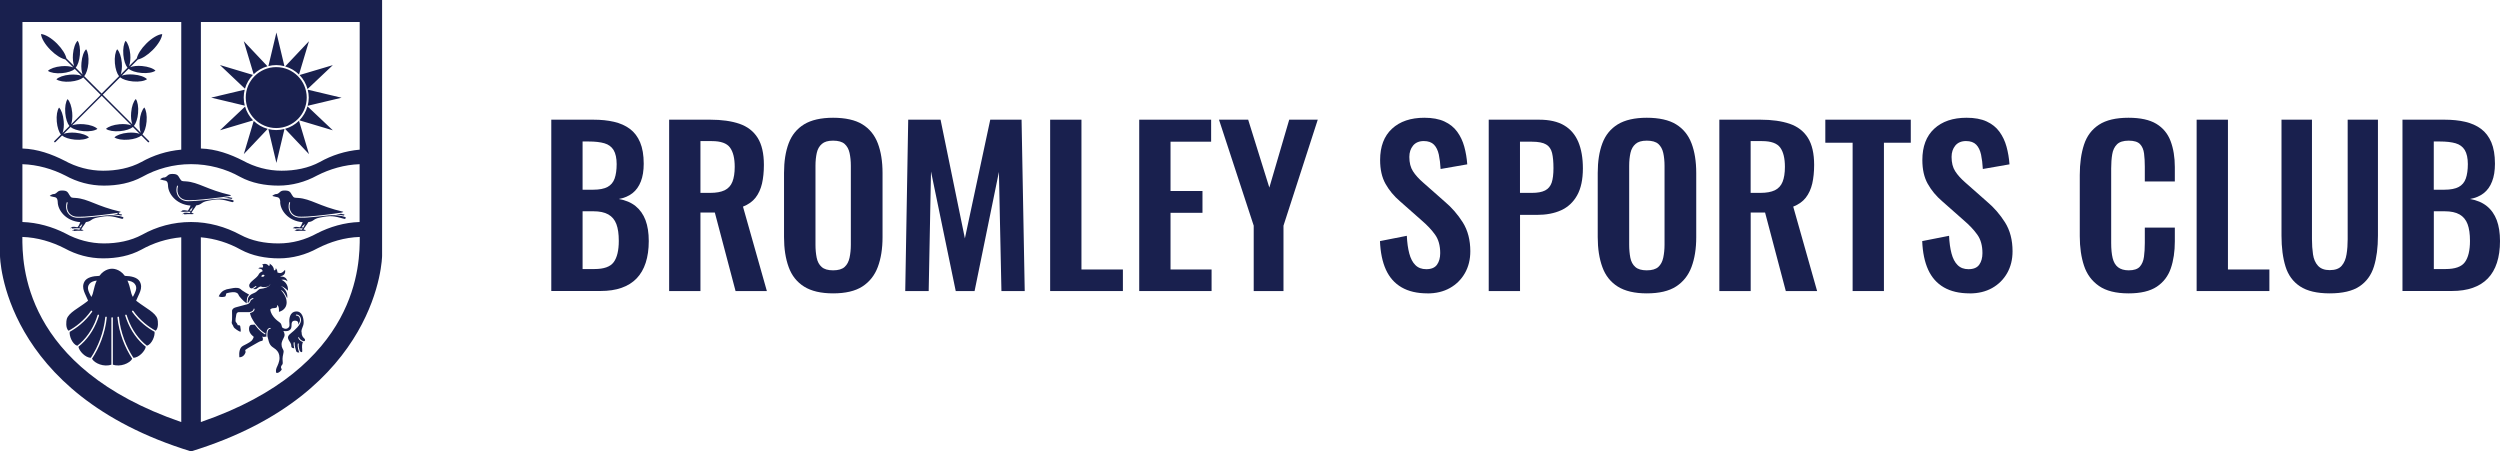<?xml version="1.0" encoding="UTF-8"?><svg id="a" xmlns="http://www.w3.org/2000/svg" width="505.5" height="91.27" viewBox="0 0 505.5 91.27"><path d="M27.75,60.98c-.08-.06-.15-.12-.22-.19.51-1.32,1.48-2.51.73-3.86-.46-.83-1.71-1.12-3.02-1.15-1.11-1.53-2.58-1.44-2.58-1.44,0,0-1.45-.09-2.56,1.44-1.32.03-2.56.32-3.02,1.15-.74,1.35.23,2.55.73,3.86-.07.06-.14.12-.22.19-1.67,1.3-3.72,2.24-4.09,3.54-.1.35-.28,1.8.36,2.36.78-.42,1.52-.92,2.22-1.51.89-.75,1.67-1.59,2.3-2.49.05-.07.14-.09.21-.04s.09.14.04.21c-.65.92-1.44,1.78-2.35,2.55-.69.58-1.43,1.08-2.19,1.5-.11.81.52,2.48,1.53,2.82,1.66-1.28,3.03-3.19,3.85-5.44l.02-.06c.08-.23.17-.46.24-.7.02-.08.11-.13.19-.1.08.02.13.11.1.19-.07.24-.16.47-.24.71l-.02.05c-.83,2.28-2.22,4.22-3.9,5.54.14.88,1.43,2.25,2.51,2.23.74-1.13,1.38-2.38,1.86-3.7.56-1.5.91-3.01,1.05-4.48,0-.08.08-.14.17-.14.08,0,.15.08.14.17-.14,1.49-.5,3.02-1.07,4.56-.5,1.36-1.16,2.64-1.92,3.79.52.94,2.44,1.73,3.92,1.19v-9.44c0-.08.07-.15.15-.15s.15.07.15.15v9.44c1.48.53,3.41-.25,3.92-1.19-.76-1.15-1.42-2.44-1.92-3.79-.57-1.53-.93-3.06-1.07-4.56,0-.09.06-.16.14-.17.09,0,.16.06.17.14.14,1.47.5,2.98,1.05,4.48.49,1.32,1.12,2.57,1.86,3.7,1.08.02,2.37-1.35,2.51-2.23-1.68-1.32-3.07-3.26-3.9-5.54l-.03-.08c-.08-.23-.16-.46-.23-.68-.02-.08.02-.16.1-.19s.17.02.19.1c.07.22.15.45.23.67l.03.08c.82,2.25,2.19,4.16,3.85,5.44,1.01-.34,1.65-2.01,1.53-2.82-.77-.42-1.5-.92-2.19-1.5-.91-.77-1.71-1.63-2.35-2.55-.05-.07-.03-.16.04-.21.07-.05.16-.03.21.04.63.9,1.4,1.74,2.3,2.49.7.59,1.45,1.1,2.22,1.51.64-.55.46-2.01.36-2.36-.37-1.3-2.42-2.24-4.09-3.54h0ZM18.46,60.04c-.45-.92-1.06-1.82-.36-2.66.31-.38.84-.57,1.46-.65-.7,1.54-.57,2.44-1.09,3.31h0ZM26.87,60.04c-.53-.87-.4-1.77-1.1-3.31.62.08,1.15.27,1.46.65.7.84.09,1.74-.36,2.66h0ZM56.65,40.83c0,1.6,1.53,3.86,4.56,4.1-.18.48-.46,1.03-.61,1.03-.23,0-.46-.15-1.02-.07-.03,0-.02.02-.04.06-.06.02-.15.05-.21.09-.11.07-.11.19-.11.19,0,0,.14-.13.29-.12,0,0,.03.11.08.11.83-.1,1.42-.04,1.64-.04.02-.03.03-.05.04-.06-.11.2-.22.34-.3.34-.23,0-.46-.15-1.02-.07-.03,0-.03.02-.04.06-.06.02-.15.06-.21.09-.11.07-.11.19-.11.19,0,0,.14-.13.29-.12,0,0,.03.11.08.11.83-.1,1.42-.04,1.65-.04.05-.11.1-.08.24,0-.11-.3-.19-.18-.42-.23-.2-.05.71-1.08.92-1.54,1.14-.13.92-.64,2.3-.91,2.24-.45,2.74-.37,5.03.27,0,0,.3-.06.22-.3-.02-.07-.4-.18-.76-.28-1.13-.21-2.12-.21-2.43-.15h-.16c-1.42.18-3.06.35-4.35.44-.24.02-.47.03-.69.04-.23,0-.43,0-.62,0-.25,0-.46,0-.62-.03-.64-.09-1.2-.42-1.54-.93-.27-.4-.53-1.09-.26-2.12,0-.05.07-.08.12-.07.05,0,.08.07.07.12-.2.76-.12,1.44.24,1.96.3.46.82.76,1.4.84.32.04.9.04,1.6,0h.15c2.18-.13,5.5-.56,6.93-.79h.02c.49-.1.38-.19.38-.19-4.89-1.12-6.5-2.61-9.1-2.79-.74-.05-.87.04-1.23-.57-.37-.62-.46-.93-1.52-.93-.97,0-.87.49-1.53.71-.54-.03-.94.38-.94.38,0,0,.23.11.69.19.58.1.86.18.92,1.03h-.02ZM61.65,45.26c-.07.24-.19.52-.31.74-.07-.04-.15,0-.29-.04-.12-.03.23-.35.6-.7ZM67.93,43.38c.5.02,1.07.08,1.56.2.1-.03.16-.09.16-.21-.34-.05-.54-.1-.7-.15-.28.05-.62.1-1.02.16h0ZM45.26,40.02c.51.02,1.07.08,1.56.2.1-.03.16-.09.16-.21-.34-.04-.54-.1-.7-.15-.28.05-.63.1-1.02.16ZM46.46,40.34c-1.13-.21-2.12-.21-2.43-.15,0,0-.15,0-.16,0-1.42.18-3.06.35-4.35.43-.24.02-.47.03-.69.04-.22,0-.43.02-.62.02-.25,0-.46,0-.62-.03-.64-.09-1.2-.42-1.54-.93-.27-.4-.53-1.09-.26-2.12,0-.05.07-.08.12-.07.05,0,.08.07.07.12-.2.76-.12,1.44.23,1.96.31.46.82.76,1.4.84.32.04.9.04,1.6,0h.15c2.18-.13,5.5-.55,6.93-.79h.02c.49-.11.38-.2.38-.2-4.89-1.12-6.5-2.61-9.1-2.79-.74-.05-.87.04-1.23-.57-.37-.62-.46-.93-1.52-.93-.98,0-.87.49-1.53.71-.54-.03-.94.38-.94.38,0,0,.22.11.69.19.58.09.86.17.91,1.02,0,1.6,1.54,3.86,4.56,4.1-.17.48-.46,1.03-.61,1.03-.23,0-.45-.15-1.02-.07-.03,0-.02.02-.04.06-.06.02-.15.05-.21.09-.11.07-.11.19-.11.19,0,0,.14-.13.29-.12,0,0,.03.11.08.1.82-.09,1.42-.03,1.65-.03,0-.03.03-.05.04-.06-.11.19-.22.33-.3.33-.23,0-.46-.15-1.02-.07-.03,0-.02.02-.04.06-.06.02-.15.05-.21.09-.11.07-.11.19-.11.19,0,0,.14-.13.29-.12,0,0,.03.11.08.11.83-.1,1.42-.04,1.65-.04.05-.11.1-.08.24,0-.12-.3-.2-.18-.42-.24-.2-.05.7-1.08.92-1.54,1.14-.13.92-.65,2.3-.92,2.24-.45,2.74-.37,5.03.27,0,0,.3-.06.23-.3-.03-.07-.4-.18-.76-.27h0v.03ZM38.67,42.64c-.07-.04-.15,0-.29-.04-.12-.03.24-.35.6-.7-.08.24-.19.52-.31.74h0ZM0,0v51.73s.27,27.78,38.63,39.54c38.35-11.76,38.63-39.54,38.63-39.54V0H0ZM72.73,4.45v25.81c-2.92.26-5.64,1.13-8.07,2.5-2.32,1.25-5.01,1.76-7.73,1.76s-5.43-.73-7.79-2.03c-2.59-1.32-5.45-2.36-8.52-2.46V4.45h32.12-.01ZM36.65,4.45v25.81c-2.92.26-5.63,1.13-8.07,2.5-2.32,1.25-5.01,1.76-7.73,1.76s-5.43-.73-7.79-2.03c-2.59-1.32-5.45-2.36-8.52-2.46V4.45h32.11ZM4.52,47.91c3.07.1,5.95.98,8.54,2.3,2.36,1.3,5,2.03,7.79,2.03s5.41-.51,7.73-1.76c2.43-1.36,5.16-2.24,8.07-2.5v37.36C4.42,74.27,4.52,53.08,4.52,47.91ZM28.74,47.46c-2.32,1.25-5.01,1.76-7.73,1.76s-5.43-.73-7.79-2.03c-2.58-1.32-5.62-2.2-8.69-2.3v-11.69c3.07.09,6.11.98,8.69,2.3,2.36,1.3,5,2.03,7.79,2.03s5.41-.51,7.73-1.76c2.93-1.64,6.3-2.58,9.89-2.58s7.01.93,9.94,2.58c2.32,1.25,5.01,1.76,7.73,1.76s5.43-.73,7.79-2.03c2.58-1.32,5.55-2.2,8.62-2.3v11.69c-3.07.09-6.04.98-8.62,2.3-2.36,1.3-5,2.03-7.79,2.03s-5.41-.51-7.73-1.76c-2.96-1.59-6.35-2.57-9.94-2.57s-6.96.93-9.89,2.57h0ZM40.61,85.34v-37.36c2.91.26,5.64,1.14,8.07,2.5,2.32,1.25,5.01,1.76,7.73,1.76s5.43-.73,7.79-2.03c2.59-1.32,5.46-2.2,8.54-2.3,0,5.18.1,26.36-32.14,37.43h.01ZM60.95,67.1c0-.81.45-1.05.45-1.91s-.3-2.31-1.56-2.21c-1.26.1-1.42,1.5-1.32,2.3s-.14.99-.46,1.14c-.29.14-.65.02-.9-.13-.25-.15-.14-.53-.39-.88s-1.1-.65-1.8-1.86c-.18-.3-.28-.63-.33-.96.14-.16.36-.28.71-.28.43-.04.77-.04.67-.64.5.24.38,1.38.38,1.38,0,0,1.56-.29,1.56-1.94,0-.51-.19-1.38-1.17-2.47.64.14,1.27,1.66,1.27,1.66,0,0,.38-1.41-1.27-2.47.81.25,1.41.96,1.41.96,0,0,.31-1.48-1.3-2.22.5-.03.7-.1,1.24.31-.29-.88-.81-.95-1.52-.98.74-.17,1.16-.5,1.02-1.34-.43.45-.81.91-1.58.5.14-.28-.29-.86-.29-.86,0,0,0,.6-.38.43,0-.88-.91-1.34-.91-1.34,0,0,.24.46-.15.46-.33-.46-.95-.5-1.34-.22.42.14.08.6.08.6,0,0-.65-.17-.82.17.74.03.86.34.84.56-.19.07-.37.16-.48.26-.3.25-.25.35-.42.57-.6.77-1.39,1.08-1.74,1.78-.19.38.09,1,.58.82h0s.19-.09.65-.44c.04-.03.11-.02.14.02s.03.11-.02.14c-.35.26-.54.38-.63.43.15.04.38.03.47.03.34,0,.49-.39,1.01-.54.37.02.26.17.96.12.71-.05.88-.34,1.08-.66-.2.73-1.41.96-1.97,1.01-.55.05-.64.57-1.3.83-.42.16-.65.31-.77.4,0,0,0,.02-.02.03,0,0-.39.28-.48.7-.06.31-.08.72-.08.92.17-.09.32-.22.37-.43.1-.44.66-.58.68-.58.06-.02.11.02.12.07,0,.06-.02.11-.07.12,0,0-.46.12-.53.43-.13.53-.7.68-.98.72-.48.14-1.37.38-1.93.52-.81.2-.81.71-.81.71,0,0,.05,1.91-.05,2.27-.1.35.25.6.35.96.1.35,1.16.96,1.36,1.01s.05-.8,0-1.11c-.05-.3-.5-.2-.5-.2,0,0-.1-.35-.35-.6s0-1.16.05-1.56c.05-.4.35-.5.55-.5h2.13c.23-.05.81-.21.81-.61,0-.06.04-.1.1-.1s.1.04.1.1c0,.53-.63.73-.93.8.06.24.17.65.31.92.14.29.5.86.71,1.18,0,0,.02,0,.02.01,0,0,.4.53.71.88.65.74,1.33,1.12,1.34,1.12.05.03.07.09.04.14-.02.03-.05.06-.09.06-.02,0-.03,0-.05-.01-.03-.02-.72-.4-1.39-1.17-.23-.27-.51-.62-.64-.79-.18,0-.45.02-.68.04-.32.04-.45.33-.47.81-.03.96.96,1.61.96,1.61,0,0-.1.45-.45.81-.35.35-1.47.88-1.71,1.01-.74.38-.84,1.37-.76,2.32.63.01,1.09-.43,1.26-1.01.05-.19-.16-.39,0-.51.65-.48,1.56-.91,2.47-1.46.91-.55.97-.15,1.03-.61.03-.24-.02-.41-.17-.6.32.13.59.05.9,0-.02-.18-.09-1.12.29-1.54.12-.14.28-.21.46-.21.06,0,.1.04.1.1s-.04.1-.1.1c-.13,0-.23.04-.31.14-.35.38-.23,1.4-.23,1.4h0c.02.1.07.34.26,1,.3,1.06.96,1.21,1.41,1.61.46.4.76.91.76,1.72s-.4,1.56-.6,2.01c-.2.46-.09.97-.09.97,0,0,.29.24.84-.27.55-.5.15-.45.15-.81s.21-.4.31-.65c.1-.25,0-.4,0-1.06s.3-1.31.2-1.66c-.1-.35-.4-.6-.4-1.26s.35-1.06.56-1.61c.2-.55-.2-1.11-.2-1.11,0,0,.66.15,1.16-.1.51-.25.5-.82.5-1.11,0-.32,0-.87.7-.87.55,0,.75.33.62.82.22-.31.38-.62.39-.89,0-.33-.08-.6-.25-.77-.13-.13-.3-.19-.49-.19-.06,0-.1-.05-.1-.1s.04-.1.1-.1c.25,0,.47.09.63.26.21.21.32.53.31.91,0,.91-1.43,2.12-1.95,2.53-.13.12-.26.22-.36.32-.9.9.39,1.44.35,2.32-.02.4.35.47.6.47-.09-.36-.16-.78-.12-1.13,0-.06.06-.09.11-.09.06,0,.1.06.09.11-.05.58.21,1.41.32,1.73.1.16.25.25.52.23.04,0,.06,0,.09-.01-.11-.26-.4-1-.3-1.73,0-.06.06-.1.11-.09.06,0,.09.06.09.11-.07.48.06.98.17,1.31.14.23.22.35.38.35.42,0-.14-1.05.29-2.05-.26-.08-.71-.28-.96-.83-.03-.05,0-.11.04-.13.05-.02.11,0,.14.05.27.57.77.71.95.75.35-.01.3-.37.16-.51-.3-.29-.6-.54-.6-1.36h0l-.04-.03ZM53.25,55.94c-.4.12-.41-.09-.41-.09.09-.2.23-.32.42-.3.35.03.22.28,0,.4h0ZM47.38,59.08c.4.05.76.2.86.55.1.35,1.11,1.36,1.37,1.51.1.06.19.13.25.19h.02c0-.19,0-.67.08-1.04.07-.33.27-.57.42-.71-.36-.2-1.16-.65-1.39-.84-.3-.25-.52-.48-.94-.52-.7-.06-.97.06-1.56.15-.55.08-.8.15-1.21.35-.4.2-.82.63-1.06,1.21.51.23.98.1,1.23.05s.23-.45.28-.6c.05-.15,1.26-.35,1.66-.3h0ZM57.51,13.38l-1.62-6.81-1.62,6.79c.51-.13,1.04-.2,1.58-.2s1.13.08,1.65.22h0ZM55.86,25.89c3.4,0,6.16-2.76,6.16-6.16s-2.77-6.16-6.17-6.16-6.16,2.77-6.16,6.16,2.76,6.16,6.16,6.16h.01ZM49.3,31.16l4.83-5.1c-1.08-.3-2.04-.85-2.83-1.61,0,0-2,6.71-2,6.71ZM62.43,19.73c0,.57-.08,1.13-.22,1.66l6.86-1.63-6.85-1.63c.13.52.21,1.05.21,1.61h0ZM49.28,19.73c0-.55.07-1.08.2-1.6l-6.78,1.61,6.79,1.62c-.13-.52-.21-1.07-.21-1.64h0ZM54.26,26.1l1.63,6.84,1.63-6.86c-.53.14-1.09.22-1.67.22s-1.08-.08-1.59-.2h0ZM54.09,13.41l-4.8-5.08,2,6.68c.77-.75,1.73-1.31,2.8-1.61h0ZM49.55,21.55l-5.07,4.79,6.7-2c-.76-.77-1.33-1.73-1.63-2.79h0ZM51.15,15.15l-6.68-2,5.06,4.79c.3-1.07.86-2.02,1.61-2.79h0ZM60.54,24.33l6.76,2.02-5.13-4.85c-.3,1.08-.87,2.05-1.63,2.83h0ZM62.47,8.34l-4.81,5.09c1.07.31,2.03.88,2.8,1.64l2.01-6.73h0ZM62.19,18l5.11-4.83-6.73,2c.76.78,1.31,1.75,1.61,2.83h.01ZM57.64,26.05l4.84,5.12-2.02-6.76c-.77.76-1.74,1.34-2.82,1.64ZM13.25,12.06l1.56,1.56c-.58-.22-1.45-.32-2.4-.23-1.24.11-2.28.49-2.72.94.52.37,1.61.57,2.84.46,1.14-.1,2.11-.43,2.6-.84l1.39,1.39c-.58-.22-1.45-.32-2.4-.24-1.24.11-2.28.49-2.72.94.52.37,1.6.57,2.84.46,1.14-.1,2.11-.43,2.6-.84l3.52,3.52-5.99,5.98c.22-.58.32-1.45.23-2.4-.11-1.24-.49-2.28-.94-2.72-.37.52-.57,1.61-.46,2.84.1,1.14.43,2.11.84,2.6l-1.39,1.39c.22-.58.32-1.45.23-2.4-.11-1.24-.49-2.28-.94-2.72-.37.52-.57,1.61-.46,2.84.1,1.15.43,2.12.84,2.6l-1.34,1.34c-.06.06-.06.16,0,.21.03.03.07.04.11.04s.08-.01.11-.04l1.35-1.34c.49.41,1.46.74,2.6.84,1.24.11,2.33-.09,2.84-.46-.44-.46-1.48-.83-2.72-.94-.96-.08-1.82.01-2.4.23l1.39-1.39c.49.41,1.46.74,2.6.84,1.24.11,2.33-.09,2.84-.46-.44-.46-1.48-.84-2.72-.94-.96-.08-1.82.01-2.4.23l5.99-5.98,5.98,5.98c-.58-.22-1.45-.32-2.4-.23-1.24.11-2.28.49-2.72.94.52.37,1.61.57,2.84.46,1.14-.1,2.11-.43,2.6-.84l1.39,1.39c-.58-.22-1.45-.32-2.4-.23-1.24.11-2.28.49-2.72.94.51.37,1.6.57,2.84.46,1.14-.1,2.11-.43,2.6-.84l1.34,1.34s.07.04.11.04.08-.01.11-.04c.06-.06.06-.16,0-.21l-1.34-1.35c.41-.49.74-1.46.84-2.61.11-1.24-.09-2.33-.46-2.84-.45.45-.84,1.48-.94,2.72-.08.96.01,1.82.23,2.4l-1.39-1.39c.41-.49.75-1.46.84-2.6.11-1.24-.09-2.33-.46-2.84-.45.44-.84,1.48-.94,2.72-.09.96.02,1.82.24,2.4l-5.99-5.99,3.52-3.52c.49.41,1.46.74,2.6.84,1.24.11,2.33-.09,2.84-.46-.44-.46-1.48-.84-2.72-.94-.96-.08-1.82.01-2.4.23l1.39-1.39c.49.41,1.46.74,2.6.84,1.24.11,2.33-.09,2.84-.46-.44-.46-1.48-.83-2.72-.94-.96-.09-1.82.01-2.4.24l1.56-1.56c.82-.17,1.94-.86,2.98-1.9,1.15-1.15,1.88-2.41,1.94-3.24-.83.06-2.09.78-3.24,1.94-1.04,1.04-1.73,2.16-1.9,2.98l-1.56,1.56c.22-.58.32-1.45.24-2.4-.11-1.24-.49-2.27-.94-2.72-.37.52-.57,1.6-.46,2.84.1,1.15.43,2.11.84,2.6l-1.39,1.39c.22-.58.32-1.45.24-2.4-.11-1.24-.49-2.28-.94-2.72-.37.51-.57,1.6-.46,2.84.1,1.14.43,2.11.84,2.6l-3.52,3.52-3.52-3.52c.41-.49.75-1.46.84-2.6.11-1.24-.09-2.33-.46-2.84-.46.44-.84,1.48-.94,2.72-.09.96.01,1.82.23,2.4l-1.39-1.39c.41-.49.74-1.46.84-2.61.11-1.24-.09-2.32-.46-2.84-.46.45-.84,1.48-.94,2.72-.08.96.02,1.82.24,2.4l-1.56-1.55c-.17-.82-.86-1.94-1.9-2.99-1.15-1.15-2.41-1.88-3.24-1.94.06.83.79,2.09,1.94,3.24,1.04,1.04,2.16,1.73,2.99,1.9h.01l.02.04ZM24.5,43.58c.1-.03.16-.09.16-.21-.34-.05-.54-.1-.7-.15-.28.05-.62.1-1.02.16.51.02,1.07.08,1.56.2h0ZM24.15,43.7c-1.13-.21-2.12-.21-2.43-.15h-.16c-1.42.18-3.06.35-4.35.44-.24.02-.47.03-.69.04-.23,0-.43,0-.62,0-.25,0-.46,0-.62-.03-.64-.09-1.2-.42-1.54-.93-.27-.4-.53-1.09-.26-2.12.01-.05.07-.08.12-.07.05,0,.08.07.07.12-.2.76-.12,1.44.23,1.96.31.46.82.76,1.4.84.32.04.9.04,1.6,0h.15c2.18-.13,5.5-.56,6.93-.79h.02c.49-.1.38-.2.38-.2-4.89-1.12-6.5-2.61-9.1-2.79-.74-.05-.87.04-1.23-.57-.37-.62-.46-.93-1.52-.93-.97,0-.87.49-1.53.71-.54-.03-.94.38-.94.38,0,0,.22.11.69.19.58.09.86.17.92,1.02,0,1.6,1.54,3.86,4.56,4.1-.17.48-.46,1.03-.61,1.03-.22,0-.46-.15-1.02-.07-.03,0-.02.02-.04.06-.06.02-.15.05-.21.09-.11.07-.11.19-.11.19,0,0,.14-.13.29-.12,0,0,.03.11.08.11.83-.1,1.42-.04,1.65-.04.01-.03.03-.05.04-.06-.11.2-.22.34-.3.34-.22,0-.46-.15-1.02-.07-.03,0-.02.02-.04.06-.06.02-.15.06-.21.09-.11.07-.11.19-.11.19,0,0,.14-.13.29-.12,0,0,.03.11.08.11.83-.1,1.42-.04,1.65-.04.05-.11.1-.08.24,0-.12-.3-.2-.18-.42-.23-.2-.05.7-1.08.92-1.54,1.14-.13.92-.64,2.3-.91,2.24-.45,2.74-.37,5.03.27,0,0,.31-.06.23-.3-.03-.07-.4-.18-.76-.27h-.03ZM16.35,46c-.07-.04-.16,0-.29-.04-.12-.03.24-.35.6-.7-.07.24-.19.51-.31.74h0ZM23.96,43.22h.06s.09-.06.08-.11c0-.05-.05-.08-.1-.08-.1.02-.23.05-.4.07.13.05.23.09.35.13h.01Z" fill="#19204e"/><g isolation="isolate"><g isolation="isolate"><path d="M111.47,58.85V24.2h8.51c1.54,0,2.93.14,4.17.43s2.31.76,3.21,1.43c.9.67,1.59,1.58,2.07,2.72.48,1.14.73,2.58.73,4.32,0,1.4-.19,2.6-.58,3.59-.39,1-.95,1.79-1.69,2.37-.74.58-1.67.98-2.78,1.18,1.37.23,2.5.71,3.4,1.43.9.73,1.57,1.68,2.01,2.84.44,1.17.66,2.58.66,4.24s-.21,3.12-.62,4.38c-.41,1.27-1.03,2.33-1.84,3.17-.81.84-1.83,1.48-3.04,1.9-1.21.43-2.63.64-4.26.64h-9.97.02ZM117.8,38.36h2.14c1.25,0,2.22-.19,2.91-.56.68-.37,1.16-.94,1.43-1.71s.41-1.74.41-2.91-.21-2.17-.62-2.84-1.03-1.13-1.86-1.37c-.83-.24-1.88-.36-3.17-.36h-1.24s0,9.75,0,9.75ZM117.8,54.4h2.4c1.91,0,3.21-.46,3.89-1.39s1.03-2.36,1.03-4.3c0-1.4-.16-2.53-.49-3.4-.33-.87-.87-1.52-1.63-1.95-.76-.43-1.76-.64-3.02-.64h-2.18s0,11.68,0,11.68Z" fill="#19204e"/></g><g isolation="isolate"><path d="M135.3,58.85V24.2h8.3c2.34,0,4.31.28,5.92.83,1.61.56,2.84,1.5,3.68,2.84s1.26,3.17,1.26,5.48c0,1.4-.13,2.65-.38,3.76-.26,1.11-.69,2.06-1.3,2.85-.61.78-1.46,1.39-2.55,1.82l4.83,17.07h-6.33l-4.19-15.87h-2.91v15.87h-6.33,0ZM141.63,39h1.97c1.23,0,2.2-.18,2.93-.53.73-.36,1.25-.93,1.56-1.71s.47-1.79.47-3.02c0-1.74-.32-3.04-.96-3.91-.64-.87-1.86-1.3-3.66-1.3h-2.31v10.48h0Z" fill="#19204e"/></g><g isolation="isolate"><path d="M168.45,59.32c-2.45,0-4.41-.46-5.86-1.37s-2.5-2.22-3.12-3.94c-.63-1.71-.94-3.74-.94-6.07v-12.96c0-2.34.31-4.34.94-6.01s1.67-2.94,3.12-3.83c1.45-.88,3.41-1.33,5.86-1.33s4.48.44,5.92,1.33c1.44.88,2.48,2.16,3.12,3.83s.96,3.67.96,6.01v13c0,2.31-.32,4.31-.96,6.01s-1.68,3.01-3.12,3.94-3.42,1.39-5.92,1.39ZM168.45,54.66c1.05,0,1.83-.23,2.33-.68.5-.46.83-1.08,1-1.88s.26-1.67.26-2.61v-15.96c0-.97-.09-1.84-.26-2.61s-.51-1.38-1-1.82c-.5-.44-1.28-.66-2.33-.66s-1.75.22-2.27.66c-.51.44-.86,1.05-1.03,1.82s-.26,1.64-.26,2.61v15.96c0,.94.08,1.81.24,2.61s.49,1.43,1.01,1.88c.51.46,1.28.68,2.31.68Z" fill="#19204e"/><path d="M183.04,58.85l.6-34.65h6.54l4.92,24,5.13-24h6.33l.64,34.65h-4.71l-.51-24.08-4.92,24.08h-3.81l-5-24.17-.47,24.17h-4.75,0Z" fill="#19204e"/><path d="M212.34,58.85V24.2h6.33v30.29h8.38v4.36h-14.72,0Z" fill="#19204e"/><path d="M230.35,58.85V24.2h14.54v4.45h-8.21v9.97h6.46v4.41h-6.46v11.46h8.3v4.36h-14.63,0Z" fill="#19204e"/><path d="M253.5,58.85v-13.22l-7.02-21.43h5.9l4.28,13.73,4.02-13.73h5.77l-6.93,21.43v13.22h-6.03.01Z" fill="#19204e"/><path d="M288.62,59.32c-2.08,0-3.82-.41-5.22-1.22s-2.45-2-3.17-3.57c-.71-1.57-1.11-3.49-1.2-5.78l5.43-1.07c.06,1.34.22,2.52.49,3.55s.68,1.82,1.24,2.37c.56.56,1.29.83,2.2.83,1.03,0,1.75-.31,2.18-.92.43-.61.64-1.39.64-2.33,0-1.51-.34-2.75-1.03-3.72s-1.6-1.94-2.74-2.91l-4.36-3.85c-1.23-1.05-2.2-2.23-2.93-3.53-.73-1.3-1.09-2.9-1.09-4.81,0-2.74.8-4.85,2.4-6.33s3.78-2.22,6.54-2.22c1.63,0,2.98.25,4.06.75s1.95,1.19,2.59,2.08c.64.88,1.12,1.89,1.43,3.02.31,1.13.51,2.32.6,3.57l-5.39.94c-.06-1.08-.18-2.05-.36-2.91-.19-.86-.51-1.53-.98-2.01s-1.16-.73-2.07-.73-1.66.31-2.16.92-.75,1.38-.75,2.29c0,1.17.24,2.13.73,2.89.48.76,1.18,1.53,2.1,2.33l4.32,3.81c1.43,1.2,2.64,2.6,3.66,4.21,1.01,1.61,1.52,3.56,1.52,5.84,0,1.65-.36,3.12-1.09,4.41-.73,1.28-1.74,2.29-3.04,3.02-1.3.73-2.82,1.09-4.56,1.09h.01Z" fill="#19204e"/><path d="M301.02,58.85V24.2h10.18c2.08,0,3.77.38,5.07,1.15,1.3.77,2.25,1.89,2.87,3.36.61,1.47.92,3.24.92,5.33,0,2.25-.39,4.07-1.16,5.45s-1.85,2.39-3.23,3.02-3.02.94-4.9.94h-3.42v15.4h-6.33ZM307.35,39h2.4c1.14,0,2.03-.16,2.67-.49s1.08-.86,1.33-1.58c.24-.73.36-1.7.36-2.93s-.09-2.27-.28-3.06c-.19-.78-.58-1.36-1.2-1.73-.61-.37-1.58-.56-2.89-.56h-2.4v10.35h.01Z" fill="#19204e"/><path d="M332.98,59.32c-2.45,0-4.41-.46-5.86-1.37s-2.5-2.22-3.12-3.94c-.63-1.71-.94-3.74-.94-6.07v-12.96c0-2.34.31-4.34.94-6.01s1.67-2.94,3.12-3.83c1.45-.88,3.41-1.33,5.86-1.33s4.48.44,5.92,1.33c1.44.88,2.48,2.16,3.12,3.83.64,1.67.96,3.67.96,6.01v13c0,2.31-.32,4.31-.96,6.01-.64,1.7-1.68,3.01-3.12,3.94s-3.42,1.39-5.92,1.39ZM332.98,54.66c1.05,0,1.83-.23,2.33-.68.5-.46.83-1.08,1-1.88s.26-1.67.26-2.61v-15.96c0-.97-.09-1.84-.26-2.61s-.51-1.38-1-1.82c-.5-.44-1.28-.66-2.33-.66s-1.75.22-2.27.66c-.51.44-.86,1.05-1.03,1.82s-.26,1.64-.26,2.61v15.96c0,.94.08,1.81.23,2.61.16.8.49,1.43,1.01,1.88.51.46,1.28.68,2.31.68h0Z" fill="#19204e"/></g><g isolation="isolate"><path d="M347.65,58.85V24.2h8.3c2.34,0,4.31.28,5.93.83,1.61.56,2.84,1.5,3.68,2.84s1.26,3.17,1.26,5.48c0,1.4-.13,2.65-.38,3.76-.26,1.11-.69,2.06-1.3,2.85-.61.78-1.46,1.39-2.55,1.82l4.83,17.07h-6.33l-4.19-15.87h-2.91v15.87h-6.34ZM353.98,39h1.97c1.23,0,2.2-.18,2.93-.53.73-.36,1.25-.93,1.56-1.71s.47-1.79.47-3.02c0-1.74-.32-3.04-.96-3.91-.64-.87-1.86-1.3-3.66-1.3h-2.31v10.48h0Z" fill="#19204e"/></g><g isolation="isolate"><path d="M374.6,58.85v-29.99h-5.52v-4.66h17.28v4.66h-5.43v29.99h-6.33Z" fill="#19204e"/><path d="M398.26,59.32c-2.08,0-3.82-.41-5.22-1.22s-2.45-2-3.17-3.57c-.71-1.57-1.11-3.49-1.2-5.78l5.43-1.07c.06,1.34.22,2.52.49,3.55s.68,1.82,1.24,2.37c.56.56,1.29.83,2.2.83,1.03,0,1.75-.31,2.18-.92.43-.61.64-1.39.64-2.33,0-1.51-.34-2.75-1.03-3.72s-1.6-1.94-2.74-2.91l-4.36-3.85c-1.23-1.05-2.2-2.23-2.93-3.53-.73-1.3-1.09-2.9-1.09-4.81,0-2.74.8-4.85,2.4-6.33s3.78-2.22,6.54-2.22c1.63,0,2.98.25,4.06.75s1.95,1.19,2.59,2.08c.64.88,1.12,1.89,1.43,3.02.31,1.13.51,2.32.6,3.57l-5.39.94c-.06-1.08-.18-2.05-.36-2.91-.19-.86-.51-1.53-.98-2.01s-1.16-.73-2.07-.73-1.66.31-2.16.92-.75,1.38-.75,2.29c0,1.17.24,2.13.73,2.89.48.76,1.18,1.53,2.1,2.33l4.32,3.81c1.43,1.2,2.64,2.6,3.66,4.21,1.01,1.61,1.52,3.56,1.52,5.84,0,1.65-.36,3.12-1.09,4.41-.73,1.28-1.74,2.29-3.04,3.02-1.3.73-2.82,1.09-4.56,1.09h.01Z" fill="#19204e"/><path d="M430.38,59.32c-2.54,0-4.53-.5-5.97-1.5s-2.45-2.36-3.02-4.09c-.57-1.72-.86-3.71-.86-5.97v-12.36c0-2.37.29-4.42.86-6.16.57-1.74,1.58-3.08,3.02-4.02s3.43-1.41,5.97-1.41c2.4,0,4.27.41,5.62,1.22s2.32,1.98,2.89,3.49.86,3.27.86,5.26v2.91h-6.07v-2.99c0-.97-.05-1.85-.15-2.65s-.37-1.43-.81-1.9-1.21-.71-2.29-.71-1.88.25-2.38.75-.82,1.17-.96,2.01c-.14.84-.21,1.79-.21,2.84v15.06c0,1.26.1,2.29.3,3.1.2.81.56,1.43,1.09,1.84s1.25.62,2.16.62c1.05,0,1.8-.25,2.25-.75.44-.5.72-1.16.83-1.99s.17-1.75.17-2.78v-3.12h6.07v2.78c0,2.05-.27,3.87-.81,5.45s-1.49,2.82-2.84,3.72c-1.36.9-3.26,1.35-5.71,1.35h-.01Z" fill="#19204e"/></g><g isolation="isolate"><path d="M444.16,58.85V24.2h6.33v30.29h8.38v4.36h-14.72.01Z" fill="#19204e"/></g><g isolation="isolate"><path d="M471.07,59.32c-2.57,0-4.56-.47-5.99-1.41s-2.41-2.28-2.95-4.02-.81-3.82-.81-6.25v-23.44h6.16v24.17c0,1.08.07,2.1.21,3.06s.48,1.73,1.01,2.31,1.32.88,2.37.88c1.11,0,1.92-.29,2.42-.88.5-.58.83-1.35.98-2.31.16-.96.23-1.97.23-3.06v-24.17h6.12v23.44c0,2.42-.27,4.51-.81,6.25s-1.52,3.08-2.93,4.02-3.42,1.41-6.01,1.41h0Z" fill="#19204e"/><path d="M485.78,58.85V24.2h8.51c1.54,0,2.93.14,4.17.43,1.24.29,2.31.76,3.21,1.43s1.59,1.58,2.08,2.72c.48,1.14.73,2.58.73,4.32,0,1.4-.19,2.6-.58,3.59-.38,1-.95,1.79-1.69,2.37-.74.58-1.67.98-2.78,1.18,1.37.23,2.5.71,3.4,1.43s1.57,1.68,2.01,2.84c.44,1.17.66,2.58.66,4.24s-.21,3.12-.62,4.38c-.41,1.27-1.03,2.33-1.84,3.17-.81.84-1.83,1.48-3.04,1.9-1.21.43-2.63.64-4.26.64h-9.97,0ZM492.11,38.36h2.14c1.25,0,2.22-.19,2.91-.56.68-.37,1.16-.94,1.43-1.71s.41-1.74.41-2.91-.21-2.17-.62-2.84-1.03-1.13-1.86-1.37c-.83-.24-1.88-.36-3.17-.36h-1.24v9.75h0ZM492.11,54.4h2.4c1.91,0,3.21-.46,3.89-1.39s1.03-2.36,1.03-4.3c0-1.4-.16-2.53-.49-3.4-.33-.87-.87-1.52-1.62-1.95-.76-.43-1.76-.64-3.02-.64h-2.18v11.68h-.01Z" fill="#19204e"/></g></g></svg>